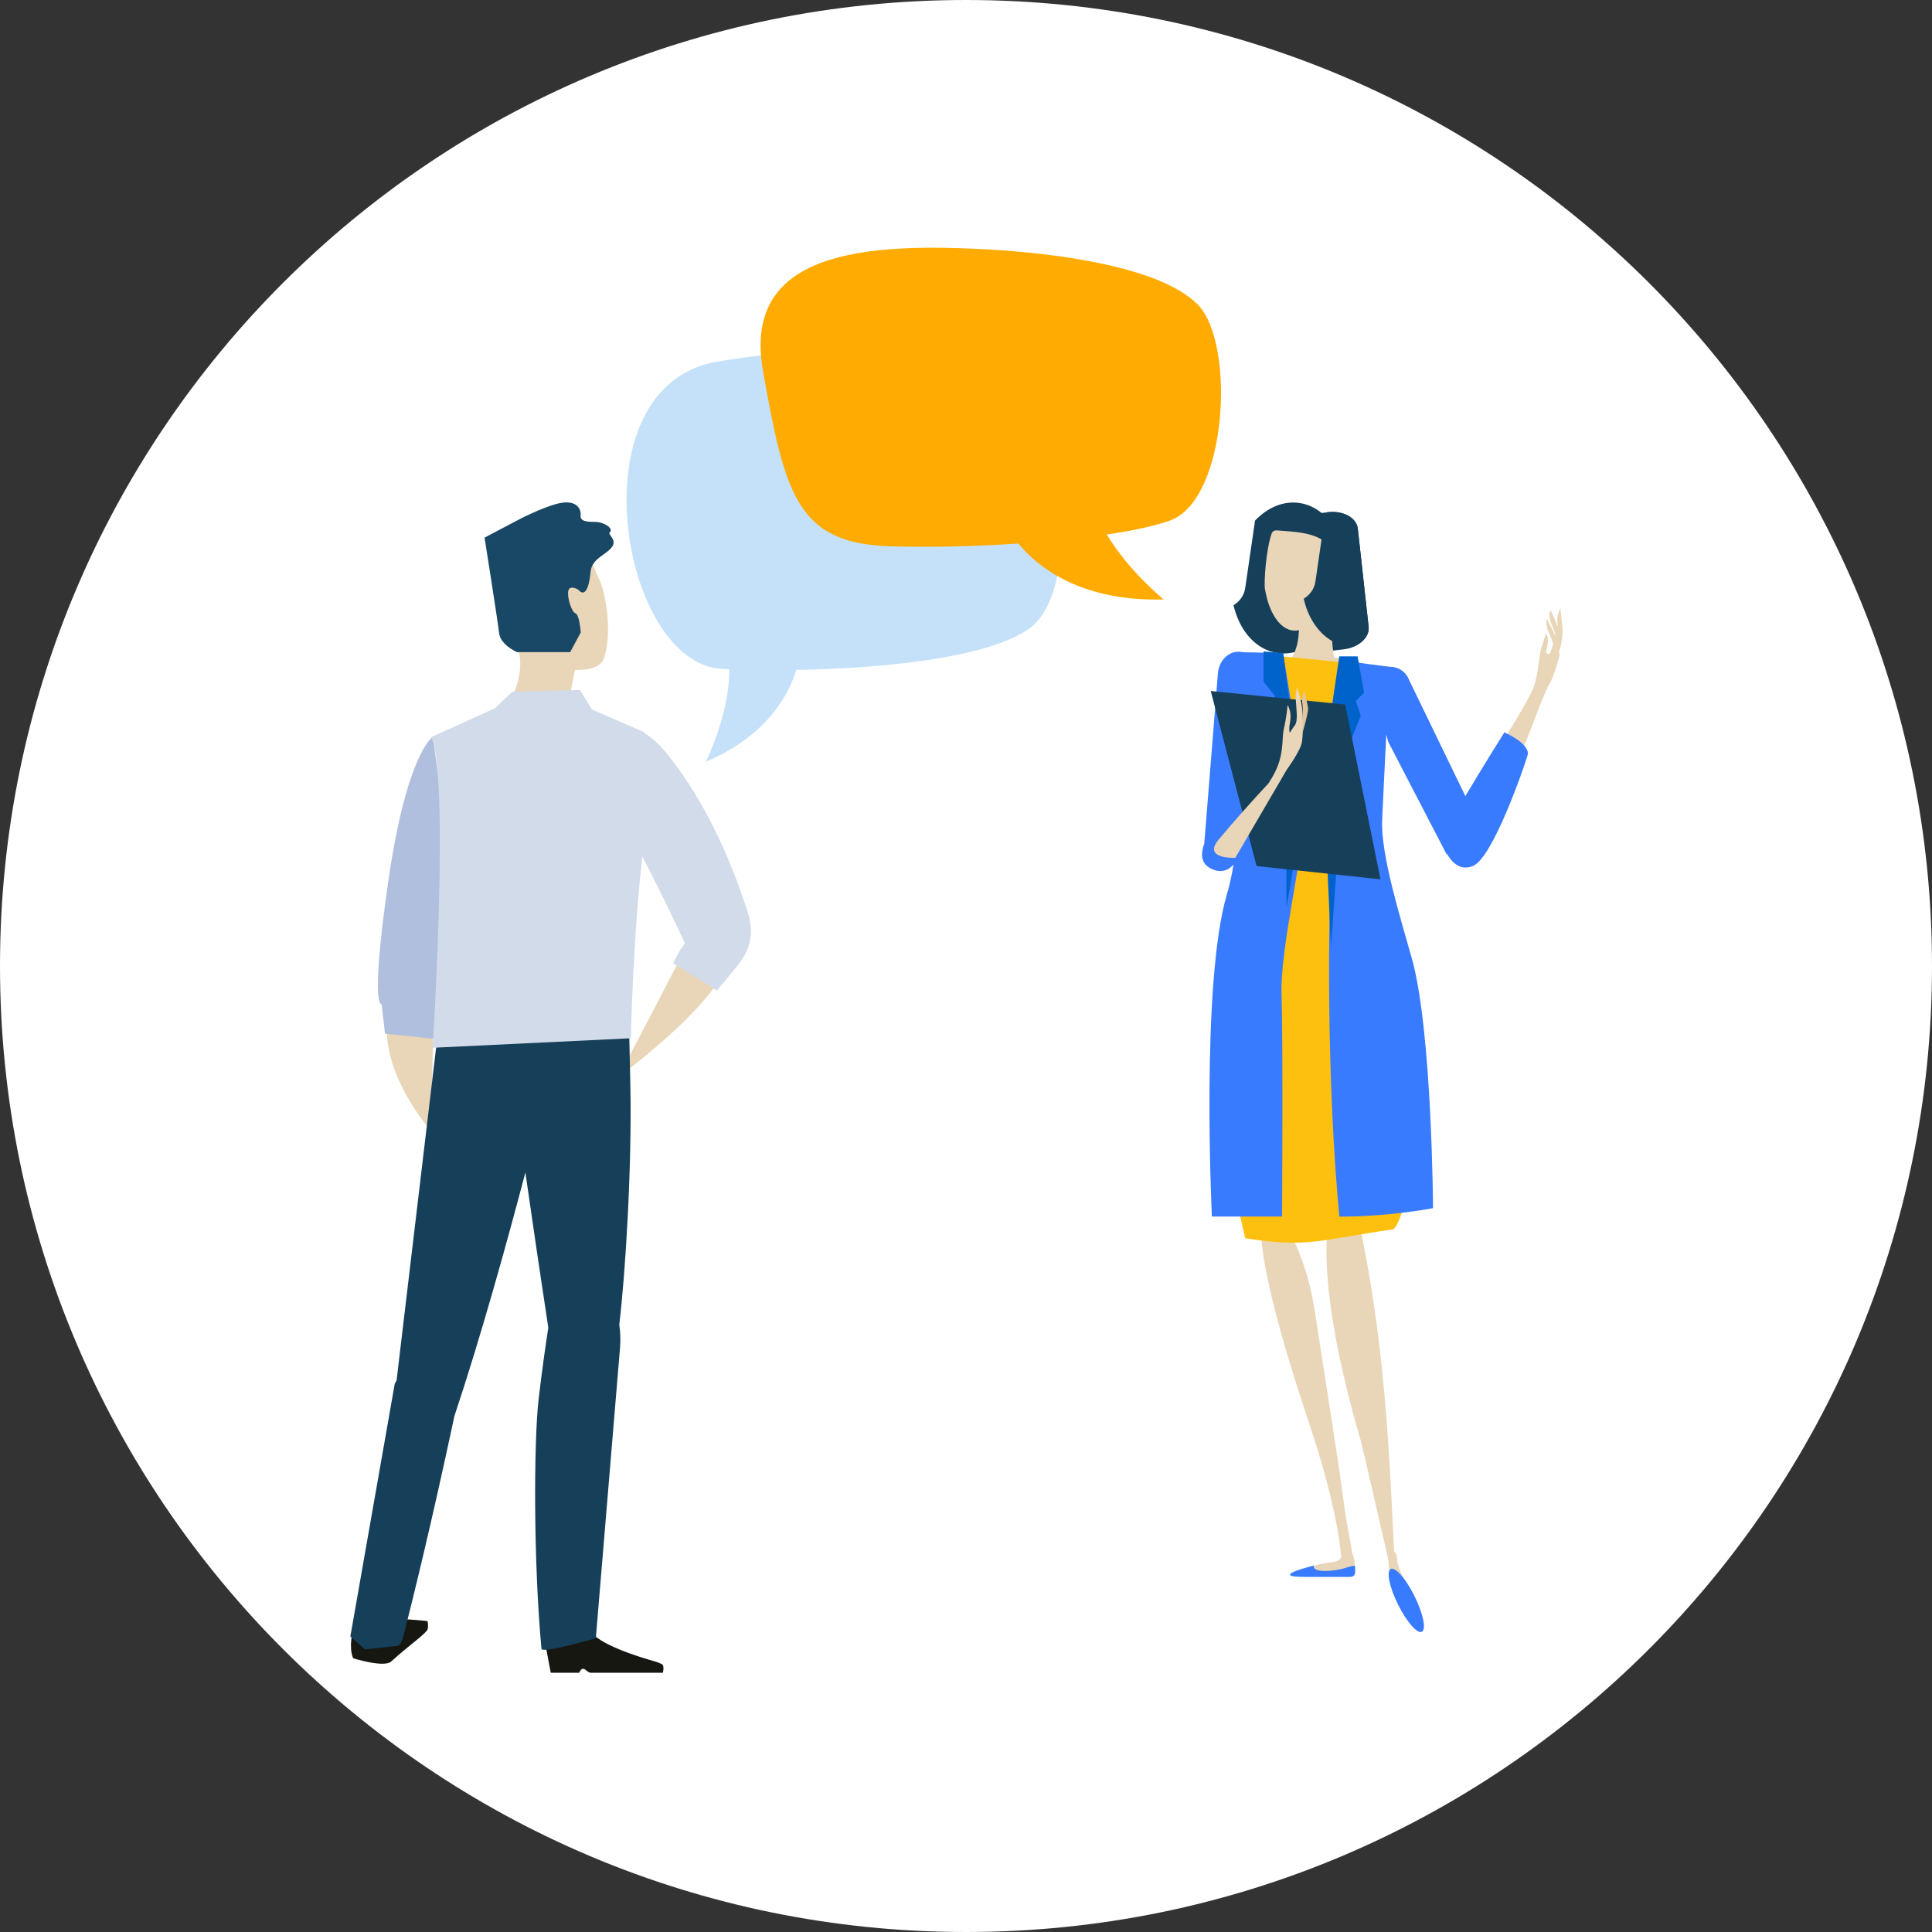 <svg xmlns="http://www.w3.org/2000/svg" x="0" y="0" viewBox="0 0 150 150" width="150" height="150"><rect x="0" y="0" width="150" height="150" fill="#333333" stroke="none"/><style>.a{display:none}.b{display:inline;fill:#51FFB6}.c{display:inline;fill:#FFF}.d{display:inline;fill:url(#SVGID_3_)}.e{display:inline}.f{fill:#DEF4FD}.g{fill:#D4F0FE}.h{fill:#A8D1E5}.i{fill:#D4FFFE}.j{fill:#B2DDF2}.k{enable-background:new }.l{clip-path:url(#SVGID_29_);enable-background:new }.m{fill:url(#SVGID_30_)}.n{fill:url(#SVGID_31_)}.o{clip-path:url(#SVGID_139_);enable-background:new }.p{fill:url(#SVGID_140_)}.q{fill:url(#SVGID_141_)}.r{fill:url(#SVGID_142_)}.s{fill:url(#SVGID_143_)}.t{fill:url(#SVGID_144_)}.u{fill:url(#SVGID_146_)}.v{fill:url(#SVGID_148_)}.w{fill:url(#SVGID_149_)}.x{fill:url(#SVGID_150_)}.y{fill:url(#SVGID_151_)}.z{fill:url(#SVGID_152_)}.aa{fill:url(#SVGID_153_)}.ab{fill:url(#SVGID_154_)}.ac{fill:url(#SVGID_155_)}.ad{fill:url(#SVGID_156_)}.ae{fill:url(#SVGID_157_)}.af{fill:url(#SVGID_158_)}.ag{fill:url(#SVGID_159_)}.ah{clip-path:url(#SVGID_161_);enable-background:new }.ai{fill:url(#SVGID_162_)}.aj{fill:url(#SVGID_163_)}.ak{fill:url(#SVGID_164_)}.al{fill:url(#SVGID_165_)}.am{fill:url(#SVGID_166_)}.an{fill:url(#SVGID_167_)}.ao{fill:url(#SVGID_168_)}.ap{fill:url(#SVGID_169_)}.aq{fill:url(#SVGID_170_)}.ar{fill:url(#SVGID_171_)}.as{fill:url(#SVGID_172_)}.at{fill:url(#SVGID_173_)}.au{fill:url(#SVGID_174_)}.av{fill:url(#SVGID_175_)}.aw{fill:url(#SVGID_176_)}.ax{fill:url(#SVGID_177_)}.ay{fill:url(#SVGID_178_)}.az{fill:url(#SVGID_179_)}.ba{fill:url(#SVGID_180_)}.bb{fill:url(#SVGID_181_)}.bc{fill:url(#SVGID_182_)}.bd{fill:url(#SVGID_183_)}.be{fill:url(#SVGID_184_)}.bf{clip-path:url(#SVGID_186_);enable-background:new }.bg{fill:url(#SVGID_187_)}.bh{fill:url(#SVGID_188_)}.bi{fill:url(#SVGID_189_)}.bj{fill:url(#SVGID_190_)}.bk{fill:url(#SVGID_191_)}.bl{fill:url(#SVGID_192_)}.bm{fill:url(#SVGID_193_)}.bn{fill:url(#SVGID_194_)}.bo{fill:url(#SVGID_195_)}.bp{fill:url(#SVGID_196_)}.bq{fill:url(#SVGID_197_)}.br{fill:url(#SVGID_198_)}.bs{fill:url(#SVGID_199_)}.bt{fill:url(#SVGID_200_)}.bu{fill:url(#SVGID_201_)}.bv{fill:url(#SVGID_202_)}.bw{fill:url(#SVGID_203_)}.bx{fill:url(#SVGID_204_)}.by{fill:url(#SVGID_205_)}.bz{fill:url(#SVGID_206_)}.ca{fill:url(#SVGID_207_)}.cb{fill:url(#SVGID_208_)}.cc{fill:url(#SVGID_209_)}.cd{fill:url(#SVGID_210_)}.ce{fill:url(#SVGID_211_)}.cf{fill:url(#SVGID_212_)}.cg{fill:url(#SVGID_213_)}.ch{fill:url(#SVGID_214_)}.ci{fill:url(#SVGID_215_)}.cj{fill:url(#SVGID_216_)}.ck{fill:url(#SVGID_217_)}.cl{fill:url(#SVGID_218_)}.cm{fill:url(#SVGID_219_)}.cn{fill:url(#SVGID_220_)}.co{fill:url(#SVGID_221_)}.cp{fill:url(#SVGID_222_)}.cq{fill:url(#SVGID_223_)}.cr{fill:#316091}.cs{fill:#3D7AA8}.ct{fill:#FFF}.cu{fill:#D9E9E9}.cv{fill:#C1CFCF}.cw{fill:#EAEAEA}.cx{fill:#EFFAFF}.cy{fill:#2C7EEA}.cz{fill:#94908A}.da{fill:#1D51DE}.db{fill:#E36203}.dc{fill:#FCBE0F}.dd{fill:#37A54A}.de{fill:#B0ACA3}.df{fill:#B0BFDE}.dg{fill:#3C463B}.dh{fill:#37B3B5}.di{fill:#3DC7C9}.dj{fill:#E0C9A4}.dk{fill:#163F59}.dl{fill:#E9D6B8}.dm{fill:#161711}.dn{fill:#424B41}.do{fill:#B6C2C9}.dp{fill:#879BA6}.dq{fill:#E4EEF3}.dr{fill:#323B31}.ds{fill:#F0CE26}.dt{fill:#2C64EA}.du{fill:#194866}.dv{fill:#E8A41C}.dw{fill:#CDD5D7}.dx{fill:#BFC2BF}.dy{fill:#593446}.dz{fill:#081832}.ea{fill:#D9C7AB}.eb{fill:#D1DBEA}.ec{fill:#CDD5D8}.ed{fill:#B7BEC0}.ee{fill:#30363D}.ef{fill:#484F59}.eg{fill:#F7F8FC}.eh{fill:#E5E8EC}.ei{fill:#5DCFCA}.ej{fill:#86C0F0}.ek{fill:#74B2E8}.el{fill:#ECB60D}.em{fill:#C4D1E1}.en{fill:#282723}.eo{fill:#D8E5ED}.ep{fill:#D9E1E4}.eq{fill:#DEC9A9}.er{fill:none}.es{opacity:0.2;fill:#AEC4DB}.et{fill:#FFD917}.eu{fill:#F3AA06}.ev{fill:#FECE40}.ew{fill:#FDBF14}.ex{fill:#B5D1DE}.ey{fill:#4E99FF}.ez{fill:#FFBF0D}.fa{fill:#ACD5F4}.fb{fill:#86BBD8}.fc{fill:#596273}.fd{fill:none;stroke:#3DC7C9;stroke-width:3.73;stroke-miterlimit:10}.fe{fill:none;stroke:#2C7EEA;stroke-width:3.73;stroke-miterlimit:10}.ff{fill:none;stroke:#F1FAFC;stroke-width:3.73;stroke-miterlimit:10}.fg{fill:none;stroke:#FFC4AD;stroke-width:3.73;stroke-miterlimit:10}.fh{fill:none;stroke:#7EC8EF;stroke-width:3.73;stroke-miterlimit:10}.fi{fill:#D0DEE6}.fj{fill:#88BDDA}.fk{fill:#91E2F6}.fl{fill:#001F46}.fm{fill:#367082}.fn{fill:#E6B09C}.fo{fill:#FFC4AD}.fp{fill:#33A8B5}.fq{fill:url(#SVGID_224_)}.fr{display:inline;fill:#2C7EEA}.fs{fill:#2F4A60}.ft{display:inline;fill:#86C0F0}.fu{fill:none;stroke:#33A8B5;stroke-width:2.282;stroke-miterlimit:10}.fv{fill:none;stroke:#86C0F0;stroke-width:2.282;stroke-miterlimit:10}.fw{fill:none;stroke:#161711;stroke-width:1.705;stroke-miterlimit:10}.fx{clip-path:url(#SVGID_226_);fill:#FFB400}.fy{fill:#9FC400}.fz{fill:#EAF4FE}.ga{fill:#0450CF}.gb{fill:#FEC12F}.gc{fill:#7EB3FF}.gd{fill:#9AC7F7}.ge{fill:#0561FC}.gf{opacity:0.2;fill:#FFF}.gg{fill:#003E99}.gh{fill:#C5E1F9}.gi{fill:#E2C59C}.gj{fill:#0253A2}.gk{fill:#FFAB01}.gl{fill:#387BFF}.gm{fill:#FEC00F}.gn{fill:#0063CB}.go{fill:#DBC9AD}.gp{fill:#12344A}.gq{fill:#92B400}.gr{fill:#2B83FD}.gs{fill:#17203F}.gt{fill:#EC9568}.gu{fill:#F7B68B}.gv{fill:#DEE7EC}.gw{display:inline;fill:url(#bg_1_)}.gx{fill:#FFCE0A}.gy{fill:#FFB400}.gz{fill:none;stroke:#FFCE0A;stroke-width:5;stroke-miterlimit:10}.ha{fill:#FFF6CE}.hb{fill:none;stroke:#FFCE0A;stroke-width:5;stroke-linecap:round;stroke-miterlimit:10}.hc{fill:#005BAC}.hd{display:inline;opacity:0.4}.he{fill:#71C9FF}.hf{clip-path:url(#SVGID_228_);fill:#00498A}.hg{clip-path:url(#SVGID_228_);fill:#005BAC}.hh{clip-path:url(#SVGID_228_);fill:#71C9FF}.hi{clip-path:url(#SVGID_228_);fill:#FFC400}.hj{fill:#FFDE58}.hk{fill:#FFC400}.hl{fill:#FD0}.hm{clip-path:url(#SVGID_230_)}.hn{display:inline;fill:#F6F6F6}.ho{fill:#FC0}.hp{fill:#FFE600}.hq{display:inline;fill:#4A9CCE}.hr{clip-path:url(#SVGID_232_)}.hs{opacity:0.7;fill:#FFF}.ht{opacity:0.7;clip-path:url(#SVGID_232_)}.hu{opacity:0.7}.hv{clip-path:url(#SVGID_233_)}.hw{clip-path:url(#SVGID_234_)}.hx{clip-path:url(#SVGID_235_)}.hy{clip-path:url(#SVGID_236_)}.hz{clip-path:url(#SVGID_237_)}.ia{opacity:0.4;clip-path:url(#SVGID_232_);fill:#FFF}.ib{fill:#A9B0B2}.ic{fill:#5C5F60}.id{clip-path:url(#SVGID_238_);enable-background:new }.ie{fill:#717677}.if{clip-path:url(#SVGID_239_);enable-background:new }.ig{clip-path:url(#SVGID_240_);enable-background:new }.ih{fill:#757A7B}.ii{clip-path:url(#SVGID_241_);enable-background:new }.ij{fill:#5F6364}.ik{clip-path:url(#SVGID_242_);enable-background:new }.il{fill:#602150}.im{fill:#DFBB60}.in{clip-path:url(#SVGID_243_);enable-background:new }.io{fill:#957D40}.ip{fill:#DEBB5F}.iq{clip-path:url(#SVGID_244_);enable-background:new }.ir{fill:#687582}.is{clip-path:url(#SVGID_245_);enable-background:new }.it{fill:#7D6936}.iu{clip-path:url(#SVGID_246_);enable-background:new }.iv{fill:#215360}.iw{fill:#3A93AA}.ix{fill:#7E2B69}.iy{clip-path:url(#SVGID_247_);enable-background:new }.iz{fill:#7C2F15}.ja{fill:#AEC4DB}.jb{clip-path:url(#SVGID_248_);enable-background:new }.jc{fill:#90793E}.jd{fill:#8B753C}.je{fill:#86713A}.jf{fill:#873317}.jg{clip-path:url(#SVGID_249_);enable-background:new }.jh{fill:#9E792F}.ji{clip-path:url(#SVGID_250_);enable-background:new }.jj{fill:#8D9497}.jk{clip-path:url(#SVGID_251_);enable-background:new }.jl{fill:#853216}.jm{fill:#8A3417}.jn{fill:#8F3618}.jo{fill:#943819}.jp{fill:#807026}.jq{clip-path:url(#SVGID_252_);enable-background:new }.jr{fill:#2D9A82}.js{clip-path:url(#SVGID_253_);enable-background:new }.jt{fill:#2D3137}.ju{clip-path:url(#SVGID_254_);enable-background:new }.jv{fill:#92989C}.jw{clip-path:url(#SVGID_255_);enable-background:new }.jx{fill:#A37D30}.jy{fill:#ECB445}.jz{fill:#DC5325}.ka{fill:#24252D}.kb{clip-path:url(#SVGID_256_);enable-background:new }.kc{fill:#2D779A}.kd{fill:#2B7495}.ke{fill:#2A7090}.kf{fill:#286C8B}.kg{fill:#276886}.kh{fill:#256381}.ki{fill:#63657C}.kj{fill:#96A9BD}.kk{clip-path:url(#SVGID_257_);enable-background:new }.kl{fill:#958A40}.km{clip-path:url(#SVGID_258_);enable-background:new }.kn{fill:#8D8F97}.ko{clip-path:url(#SVGID_259_);enable-background:new }.kp{clip-path:url(#SVGID_260_);enable-background:new }.kq{fill:#272830}.kr{fill:#25262E}.ks{clip-path:url(#SVGID_261_);enable-background:new }.kt{fill:#43B3E6}.ku{fill:#2975D9}.kv{fill:#15100C}.kw{opacity:0.2}.kx{fill:#64C8FF}.ky{fill:#008EDD}.kz{fill:#FF5252}.la{fill:#D199A1}.lb{fill:#C18793}.lc{fill:#34A9AB}.ld{fill:#2B99F1}.le{display:inline;fill:#005BAB}.lf{display:inline;fill:#595757}.lg{fill:#074FDF}.lh{fill:#69AEEB}.li{fill:#ACD4F8}.lj{fill:#FF876C}.lk{fill:#FFA38F}.ll{fill:#E36E54}.lm{fill:#F0CA67}.ln{fill:#F4DA80}.lo{fill:#202954}.lp{fill:#8DCFFF}.lq{fill:none;stroke:#0561FC;stroke-width:2.137;stroke-miterlimit:10}.lr{fill:#E1EEFE}.ls{fill:#C2DEFF}.lt{fill:#7AB6FE}.lu{fill:#C1E3FE}.lv{fill:none;stroke:#C1E3FE;stroke-width:0.116;stroke-miterlimit:10}.lw{fill:none;stroke:#C1E3FE;stroke-width:0.116;stroke-miterlimit:10}.lx{opacity:0.34;fill:#FFF}.ly{fill:#0451DB}.lz{fill:none;stroke:#C1E3FE;stroke-width:0.127;stroke-miterlimit:10}.ma{fill:none;stroke:#0451DB;stroke-width:0.682;stroke-miterlimit:10}.mb{fill:none;stroke:#7AB6FE;stroke-width:0.731;stroke-miterlimit:10}.mc{fill:#FFF;stroke:#7AB6FE;stroke-width:0.731;stroke-miterlimit:10}.md{fill:#FFF;stroke:#0451DB;stroke-width:0.682;stroke-miterlimit:10}.me{fill:#00077A}.mf{fill:#0055E3}.mg{fill:#F80}.mh{display:inline;fill:#992855}.mi{display:inline;fill:#B83054}.mj{display:inline;fill:#D62F4D}.mk{display:inline;fill:#E54353}.ml{display:inline;fill:#FC805D}.mm{display:inline;fill:#FCA562}.mn{display:inline;fill:#FFBB5C}.mo{fill:#FFEECD}.mp{fill:#FFF6CD}.mq{fill:#FFFBE7}.mr{fill:#FFFBC6}.ms{fill:#FFF3D1}.mt{fill:#FFCA5F}.mu{fill:#D4D4D4}.mv{fill:#9EA9CC}.mw{fill:#F8DBB8}.mx{fill:#4D5F96}.my{fill:#7988DB}.mz{fill:#FFC024}.na{fill:#FFB510}.nb{fill:#FFC933}.nc{fill:#FF9700}.nd{fill:#FFD5C0}.ne{fill:#DEB9A4}.nf{fill:#3B3E54}.ng{fill:#5E6175}.nh{fill:#858585}.ni{fill:#A3A3A3}.nj{fill:#F6D2A6}.nk{fill:#515775}.nl{fill:#6B6D88}.nm{fill:#2D334A}.nn{fill:#F7D7B0}.no{fill:#383E56}.np{fill:none;stroke:#6F728A;stroke-width:1.475;stroke-miterlimit:10}.nq{clip-path:url(#SVGID_263_)}.nr{opacity:0.5}.ns{fill:#FAE5CC}.nt{fill:#F7F7F7}.nu{fill:#EDEDED}.nv{fill:#828392}.nw{fill:#EBC0A7}.nx{fill:#8488A3}.ny{fill:none;stroke:#FB7F64;stroke-width:1.713;stroke-miterlimit:10}.nz{display:inline;fill:#D81818}.oa{fill:#005BAB}.ob{fill:#595757}.oc{fill:#FFEC9A}.od{fill:#C90000}.oe{clip-path:url(#SVGID_264_)}.of{clip-path:url(#SVGID_265_);enable-background:new }.og{clip-path:url(#SVGID_266_);enable-background:new }.oh{clip-path:url(#SVGID_267_);enable-background:new }.oi{clip-path:url(#SVGID_268_);enable-background:new }.oj{clip-path:url(#SVGID_269_);enable-background:new }.ok{clip-path:url(#SVGID_270_);enable-background:new }.ol{clip-path:url(#SVGID_271_);enable-background:new }.om{clip-path:url(#SVGID_272_);enable-background:new }.on{clip-path:url(#SVGID_273_);enable-background:new }.oo{clip-path:url(#SVGID_274_);enable-background:new }.op{clip-path:url(#SVGID_275_);enable-background:new }.oq{clip-path:url(#SVGID_276_);enable-background:new }.or{clip-path:url(#SVGID_277_);enable-background:new }.os{clip-path:url(#SVGID_278_);enable-background:new }.ot{clip-path:url(#SVGID_279_);enable-background:new }.ou{clip-path:url(#SVGID_280_);enable-background:new }.ov{clip-path:url(#SVGID_281_);enable-background:new }.ow{clip-path:url(#SVGID_282_);enable-background:new }.ox{clip-path:url(#SVGID_283_);enable-background:new }.oy{clip-path:url(#SVGID_284_);enable-background:new }.oz{clip-path:url(#SVGID_285_);enable-background:new }.pa{clip-path:url(#SVGID_286_);enable-background:new }.pb{clip-path:url(#SVGID_287_);enable-background:new }.pc{clip-path:url(#SVGID_288_);enable-background:new }.pd{fill:#CAEFFF}.pe{fill:#00498A}.pf{fill:#6F728A}.pg{fill:#FFE6A9}.ph{clip-path:url(#SVGID_289_);enable-background:new }.pi{clip-path:url(#SVGID_290_);enable-background:new }.pj{clip-path:url(#SVGID_291_);enable-background:new }.pk{clip-path:url(#SVGID_292_);enable-background:new }.pl{clip-path:url(#SVGID_293_);enable-background:new }.pm{clip-path:url(#SVGID_294_);enable-background:new }.pn{clip-path:url(#SVGID_295_);enable-background:new }.po{clip-path:url(#SVGID_296_);enable-background:new }.pp{clip-path:url(#SVGID_297_);enable-background:new }.pq{clip-path:url(#SVGID_298_);enable-background:new }.pr{clip-path:url(#SVGID_299_);enable-background:new }.ps{clip-path:url(#SVGID_300_);enable-background:new }.pt{clip-path:url(#SVGID_301_);enable-background:new }.pu{clip-path:url(#SVGID_302_);enable-background:new }.pv{clip-path:url(#SVGID_303_);enable-background:new }.pw{clip-path:url(#SVGID_304_);enable-background:new }.px{clip-path:url(#SVGID_305_);enable-background:new }.py{clip-path:url(#SVGID_306_);enable-background:new }.pz{clip-path:url(#SVGID_307_);enable-background:new }.qa{clip-path:url(#SVGID_308_);enable-background:new }.qb{clip-path:url(#SVGID_309_);enable-background:new }.qc{clip-path:url(#SVGID_310_);enable-background:new }.qd{clip-path:url(#SVGID_311_);enable-background:new }.qe{clip-path:url(#SVGID_312_);enable-background:new }.qf{display:inline;fill:#005BAC}.qg{clip-path:url(#SVGID_314_);enable-background:new }.qh{fill:url(#SVGID_315_)}.qi{fill:url(#SVGID_316_)}.qj{clip-path:url(#SVGID_318_);enable-background:new }.qk{fill:url(#SVGID_319_)}.ql{fill:url(#SVGID_320_)}.qm{fill:url(#SVGID_321_)}.qn{fill:url(#SVGID_322_)}.qo{fill:url(#SVGID_323_)}.qp{fill:url(#SVGID_324_)}.qq{fill:url(#SVGID_325_)}.qr{fill:url(#SVGID_326_)}.qs{fill:url(#SVGID_327_)}.qt{fill:url(#SVGID_328_)}.qu{fill:url(#SVGID_329_)}.qv{fill:url(#SVGID_330_)}.qw{fill:url(#SVGID_331_)}.qx{fill:url(#SVGID_332_)}.qy{fill:url(#SVGID_333_)}.qz{fill:url(#SVGID_334_)}.ra{fill:url(#SVGID_335_)}.rb{fill:url(#SVGID_336_)}.rc{clip-path:url(#SVGID_338_);enable-background:new }.rd{fill:url(#SVGID_339_)}.re{fill:url(#SVGID_340_)}.rf{fill:url(#SVGID_341_)}.rg{fill:url(#SVGID_342_)}.rh{fill:url(#SVGID_343_)}.ri{fill:url(#SVGID_344_)}.rj{fill:url(#SVGID_345_)}.rk{fill:url(#SVGID_346_)}.rl{fill:url(#SVGID_347_)}.rm{fill:url(#SVGID_348_)}.rn{fill:url(#SVGID_349_)}.ro{fill:url(#SVGID_350_)}.rp{fill:url(#SVGID_351_)}.rq{fill:url(#SVGID_352_)}.rr{fill:url(#SVGID_353_)}.rs{fill:url(#SVGID_354_)}.rt{fill:url(#SVGID_355_)}.ru{fill:url(#SVGID_356_)}.rv{fill:url(#SVGID_357_)}.rw{fill:url(#SVGID_358_)}.rx{fill:url(#SVGID_359_)}.ry{fill:url(#SVGID_360_)}.rz{fill:url(#SVGID_361_)}.sa{clip-path:url(#SVGID_363_);enable-background:new }.sb{fill:url(#SVGID_364_)}.sc{fill:url(#SVGID_365_)}.sd{fill:url(#SVGID_366_)}.se{fill:url(#SVGID_367_)}.sf{fill:url(#SVGID_368_)}.sg{fill:url(#SVGID_369_)}.sh{fill:url(#SVGID_370_)}.si{fill:url(#SVGID_371_)}.sj{fill:url(#SVGID_372_)}.sk{fill:url(#SVGID_373_)}.sl{fill:url(#SVGID_374_)}.sm{fill:url(#SVGID_375_)}.sn{fill:url(#SVGID_376_)}.so{fill:url(#SVGID_377_)}.sp{fill:url(#SVGID_378_)}.sq{fill:url(#SVGID_379_)}.sr{fill:url(#SVGID_380_)}.ss{fill:url(#SVGID_381_)}.st{fill:url(#SVGID_382_)}.su{fill:url(#SVGID_383_)}.sv{fill:url(#SVGID_384_)}.sw{fill:url(#SVGID_385_)}.sx{fill:url(#SVGID_386_)}.sy{fill:url(#SVGID_387_)}.sz{fill:url(#SVGID_388_)}.ta{fill:url(#SVGID_389_)}.tb{fill:url(#SVGID_390_)}.tc{fill:url(#SVGID_391_)}.td{fill:url(#SVGID_392_)}.te{fill:url(#SVGID_393_)}.tf{fill:url(#SVGID_394_)}.tg{fill:url(#SVGID_395_)}.th{fill:url(#SVGID_396_)}.ti{fill:url(#SVGID_397_)}.tj{fill:url(#SVGID_398_)}.tk{fill:url(#SVGID_399_)}.tl{fill:url(#SVGID_400_)}.tm{fill:none;stroke:#C1CFCF;stroke-width:2.925;stroke-miterlimit:10}.tn{fill:none;stroke:#2C7EEA;stroke-width:1.229;stroke-miterlimit:10}.to{fill:none;stroke:#2C7EEA;stroke-width:2.459;stroke-miterlimit:10}.tp{fill:none;stroke:#94908A;stroke-width:2.459;stroke-miterlimit:10}.tq{fill:none;stroke:#2C7EEA;stroke-width:3.688;stroke-miterlimit:10}.tr{fill:none;stroke:#B0ACA3;stroke-width:3.688;stroke-miterlimit:10}.ts{fill:none;stroke:#316091;stroke-width:4.918;stroke-miterlimit:10}.tt{fill:none;stroke:#37A54A;stroke-width:3.688;stroke-miterlimit:10}.tu{fill:none;stroke:#B6C2C9;stroke-width:4}.tv{fill:#17ABFE}.tw{fill:#E2E2E2}.tx{fill:#B3B3B3}.ty{fill:#FF3D0D}.tz{fill:none;stroke:#FFF;stroke-width:4.832;stroke-miterlimit:10}.ua{fill:#F3F3F3}.ub{fill:#E04037}.uc{fill:#FF5931}.ud{fill:url(#SVGID_401_)}.ue{fill:url(#SVGID_402_)}.uf{clip-path:url(#SVGID_403_);enable-background:new }.ug{clip-path:url(#SVGID_404_);enable-background:new }.uh{clip-path:url(#SVGID_405_);enable-background:new }.ui{clip-path:url(#SVGID_406_);enable-background:new }.uj{clip-path:url(#SVGID_407_);enable-background:new }.uk{clip-path:url(#SVGID_408_);enable-background:new }.ul{clip-path:url(#SVGID_409_);enable-background:new }.um{clip-path:url(#SVGID_410_);enable-background:new }.un{clip-path:url(#SVGID_411_);enable-background:new }.uo{clip-path:url(#SVGID_412_);enable-background:new }.up{clip-path:url(#SVGID_413_);enable-background:new }.uq{clip-path:url(#SVGID_414_);enable-background:new }.ur{clip-path:url(#SVGID_415_);enable-background:new }.us{clip-path:url(#SVGID_416_);enable-background:new }.ut{clip-path:url(#SVGID_417_);enable-background:new }.uu{clip-path:url(#SVGID_418_);enable-background:new }.uv{clip-path:url(#SVGID_419_);enable-background:new }.uw{clip-path:url(#SVGID_420_);enable-background:new }.ux{clip-path:url(#SVGID_421_);enable-background:new }.uy{clip-path:url(#SVGID_422_);enable-background:new }.uz{clip-path:url(#SVGID_423_);enable-background:new }.va{clip-path:url(#SVGID_424_);enable-background:new }.vb{clip-path:url(#SVGID_425_);enable-background:new }.vc{clip-path:url(#SVGID_426_);enable-background:new }.vd{fill:#47AFEA}.ve{fill:#7DD3F9}.vf{fill:#0C7AAA}.vg{fill:none;stroke:#C5E1F9;stroke-width:2.002;stroke-linecap:round;stroke-miterlimit:10}.vh{display:none;fill:#2C7EEA}.vi{clip-path:url(#SVGID_427_);enable-background:new }.vj{clip-path:url(#SVGID_428_);enable-background:new }.vk{clip-path:url(#SVGID_429_);enable-background:new }.vl{clip-path:url(#SVGID_430_);enable-background:new }.vm{clip-path:url(#SVGID_431_);enable-background:new }.vn{clip-path:url(#SVGID_432_);enable-background:new }.vo{clip-path:url(#SVGID_433_);enable-background:new }.vp{clip-path:url(#SVGID_434_);enable-background:new }.vq{clip-path:url(#SVGID_435_);enable-background:new }.vr{clip-path:url(#SVGID_436_);enable-background:new }.vs{clip-path:url(#SVGID_437_);enable-background:new }.vt{clip-path:url(#SVGID_438_);enable-background:new }.vu{clip-path:url(#SVGID_439_);enable-background:new }.vv{clip-path:url(#SVGID_440_);enable-background:new }.vw{clip-path:url(#SVGID_441_);enable-background:new }.vx{clip-path:url(#SVGID_442_);enable-background:new }.vy{clip-path:url(#SVGID_443_);enable-background:new }.vz{clip-path:url(#SVGID_444_);enable-background:new }.wa{clip-path:url(#SVGID_445_);enable-background:new }.wb{clip-path:url(#SVGID_446_);enable-background:new }.wc{clip-path:url(#SVGID_447_);enable-background:new }.wd{clip-path:url(#SVGID_448_);enable-background:new }.we{clip-path:url(#SVGID_449_);enable-background:new }.wf{clip-path:url(#SVGID_450_);enable-background:new }</style><g class="a"><path class="c" d="M75,150L75,150c-41.42,0-75-33.58-75-75v0C0,33.58,33.58,0,75,0h0c41.42,0,75,33.58,75,75v0 C150,116.42,116.42,150,75,150z"/><g class="e"><g><path class="gh" d="M56.06,51.93c6.79,0.34,19.56-0.1,23.85-3.1c4.33-3.06,2.66-17.5-1.06-20.38 c-3.76-2.82-18.79-1.14-23.23-0.36C44.55,30.03,48.16,51.53,56.06,51.93z"/><path class="gh" d="M62.06,51.01c0,0-0.49,5.28-7.25,8.13c0,0,3.65-7.27,0.63-10.95C53.63,45.98,62.06,51.01,62.06,51.01z"/></g><g><path class="gk" d="M69.03,42.42c6.58,0.22,17.4-0.43,21.8-2c4.44-1.61,5.14-13.68,2.17-16.76c-3-3.05-11.42-3.98-15.61-4.25 c-10.43-0.66-19.8,0.13-18.16,9.4C60.93,38.44,61.91,42.18,69.03,42.42z"/><path class="gk" d="M78.56,41.51c0,0,2.9,5.31,11.78,5.04c0,0-7.34-5.86-5.58-11.19C85.81,32.17,78.56,41.51,78.56,41.51z"/></g><g><path class="dl" d="M98.33,93.99c0.37-0.23,1.64,1.19,2.18,2.44c1.06,2.45,1.33,3.81,1.74,6.52 c0.65,4.29,1.75,11.11,2.11,14.01c0.33,2.62,1.38,5.71-0.19,5.27c0.02-3.59-1.63-9-2.58-11.84 C98.32,100.67,97.19,94.69,98.33,93.99z"/><path class="dl" d="M105.8,96.29c-0.14-0.69-0.28-1.37-0.43-2.03c-0.49-0.97-0.91-1.48-1.24-1.41 c-1.23,0.29-2.34,5.84,1.52,19.01c0.19,0.66,2.78,12.15,2.76,11.86C107.97,116.36,107.86,106.5,105.8,96.29z"/><path class="gl" d="M108.54,124.58c0.67,1.35,1.49,2.29,1.85,2.12c0.36-0.17,0.1-1.41-0.56-2.75 c-0.66-1.35-1.49-2.29-1.85-2.12C107.63,122,107.88,123.23,108.54,124.58z"/><path class="dl" d="M108.34,123.78c0.34,1.05,1.06,1.82,1.42,1.64c0.36-0.18,0.23-1.08-0.31-2.05 c-0.68-1.23-0.93-1.58-0.99-2.46C108.41,120.09,107.06,119.82,108.34,123.78z"/><path class="dl" d="M101.45,121.73c0,0,0.35-0.15,1.34-0.34c0.58-0.11,1.01-0.11,1.22-0.32c0.34-0.36,0.15-1.22,0.32-1.18 c0.81,0.19,1.1,2.09,0.62,2.33c-0.48,0.24-3.16-0.08-3.38-0.1C101.35,122.11,101.38,121.68,101.45,121.73z"/><path class="gl" d="M102.01,121.56c-0.15,0.64,1.82,0.38,2.32,0.21c0.49-0.16,0.8-0.21,0.8-0.21c0.02,0,0.04,0,0.06,0 c0,0.02,0.01,0.03,0.01,0.05c0,0.35,0.15,0.82-0.41,0.82h-3.52C98.38,122.43,102.01,121.55,102.01,121.56z"/><path class="dk" d="M96.68,45.65l0.76-5.23c0.96-1.01,2.19-1.55,3.44-1.37c2.41,0.35,3.99,3.24,3.52,6.46 c-0.47,3.22-2.8,5.54-5.21,5.19c-1.69-0.25-2.96-1.73-3.42-3.71C96.25,46.7,96.6,46.22,96.68,45.65z"/><path class="dk" d="M106.26,48.67c0.09,0.84-0.79,1.62-1.97,1.75l-2.69,0.3c-1.18,0.13-2.21-0.44-2.3-1.28l-0.84-7.62 c-0.09-0.84,0.79-1.62,1.97-1.75l2.69-0.3c1.18-0.13,2.21,0.44,2.3,1.28L106.26,48.67z"/><path class="dl" d="M99.26,51.94c-1.59,0.69-2.39,0.47-1.17,0.99c0.58,0.72,8.06-0.28,8.47-1.21c0.07-0.16-2.97-0.6-2.99-0.72 c-0.19-1.35-0.26-2.48,0.12-3.99c-0.02-0.12-0.11-0.21-0.2-0.21c-0.57,0.02-1.14,0.02-1.71,0.04c-0.09,0-1.21,0.25-0.96,0.78 C100.94,49.09,100.94,51.21,99.26,51.94z"/><path class="dl" d="M98.75,47.52c-0.02-0.05-0.05-0.11-0.07-0.16c-0.01-0.02-0.02-0.03-0.02-0.05 c-0.03-0.07-0.06-0.14-0.09-0.21c-0.01-0.02-0.01-0.04-0.02-0.06c-0.02-0.05-0.04-0.11-0.06-0.16c-0.01-0.03-0.02-0.06-0.03-0.09 c-0.02-0.05-0.03-0.09-0.04-0.14c-0.01-0.03-0.02-0.07-0.03-0.1c-0.02-0.06-0.03-0.12-0.05-0.19c-0.01-0.05-0.02-0.09-0.03-0.14 c-0.01-0.04-0.02-0.09-0.03-0.13c-0.01-0.05-0.02-0.09-0.03-0.14c-0.01-0.04-0.02-0.08-0.02-0.12c-0.01-0.03-0.01-0.06-0.02-0.09 c0,0,0,0,0,0c-0.09-0.54,0.09-3.1,0.52-4.31c0.05-0.15,0.21-0.26,0.43-0.24c1.31,0.15,5.32-0.04,4.29,3.61v0 c0,0.01-0.06,0.32-0.09,0.47c0,0.01-0.01,0.03-0.01,0.04c-0.03,0.15-0.07,0.29-0.11,0.43c0,0.01,0,0.02-0.01,0.03 c-0.04,0.14-0.08,0.28-0.12,0.41c0,0,0,0.01-0.01,0.01c-0.57,1.72-1.58,2.86-2.64,2.78c-0.62-0.04-1.16-0.49-1.57-1.21h0 c0-0.01-0.01-0.01-0.01-0.02c-0.03-0.05-0.06-0.11-0.09-0.17C98.77,47.56,98.76,47.54,98.75,47.52z"/><path class="dl" d="M120.65,50.58c0,0,0.28,0.13,0.4-0.08c0.19-0.35,0.26-1.15,0.27-1.43c0.01-0.32-0.17-1.82-0.17-1.82 s-0.31,0.47-0.23,1.08C121.01,49.21,120.65,50.58,120.65,50.58z"/><path class="dl" d="M120.67,50.37c0.25-0.51,0.12-1.16-0.22-1.89c-0.32-0.69-0.09-1.12-0.09-1.12s0.25,0.42,0.64,1.55 c0.11,0.32,0.21,0.67,0.19,1C121.17,50.9,120.02,51.69,120.67,50.37z"/><path class="dl" d="M109.96,56.68c1.46,1.07,2.74,4.85,3.74,7.25c0.56,1.35,0.35,2.37,0.35,2.37s-0.49,3.16-4.26-5.46 C108.85,58.68,109.41,56.28,109.96,56.68z"/><path class="dl" d="M120.66,49.75l0.24,0.15l0.16,0.98c0,0-0.44,1.73-0.84,2.32c-0.4,0.59-2.01,5.25-2.28,5.46 c-0.47,0.37-1.41-0.9-1.41-0.9s2.05-3.26,2.47-4.3c0.42-1.04,0.5-2.74,0.64-3.16c0.25-0.71,0.34-1.08,0.34-1.08 s0.36,0.19,0.03,1.33c-0.09,0.3,0.29,0.24,0.29,0.24L120.66,49.75z"/><path class="gm" d="M107.23,62.13,97.25,62.05,96.03,50.63,107.88,51.76"/><path class="gm" d="M96.68,96.14c4.91,0.77,5.79,0.12,11.44-0.69c0.53,0.01,2.82-5.48,1.21-19.96 c-0.33-2.98-2.59-5.38-2.07-13.48c-3.36-0.07-6.71-0.13-10.06-0.19C98.53,69.18,90.55,70.32,96.68,96.14z"/><path class="gl" d="M96.35,65.12l1.42-10.01l-0.34-4.04c-0.24-0.24-0.53-0.39-0.86-0.43l-0.22-0.03 c-0.88-0.11-1.66,0.63-1.76,1.64l-1.11,13.7L96.35,65.12z"/><path class="gl" d="M112.31,66.35l-4.53-8.73l-1.38-5.11c0.18-0.25,0.43-0.46,0.75-0.58l0.21-0.08 c0.82-0.31,1.74,0.11,2.05,0.93l4.83,9.98L112.31,66.35z"/><path class="dl" d="M120.74,50.98c0,0,0.28-0.87,0.14-1.3c-0.1-0.3-0.79-1.65-0.79-1.65s-0.12,0.55,0.15,1.09 C120.64,49.91,120.74,50.98,120.74,50.98z"/><path class="dl" d="M120.32,50.77c0,0-0.25,0.06-0.34-0.02c0,0.08,0.02,0.17,0.02,0.24c0.02,0.15-0.07,1.17-0.07,1.17 s0.2-0.73,0.31-0.92c0.07-0.13,0.14-0.43,0.2-0.69c0.01-0.03,0-0.09,0-0.15L120.32,50.77z"/><path class="dl" d="M120.02,50.53c0.22-0.76,0.13-1.1,0.05-1.24c-0.05,0.18-0.14,0.47-0.28,0.87 c-0.05,0.14-0.09,0.44-0.15,0.82c-0.01,0.07,0.26,0.14,0.36,0.75c0.02,0.11,0.22-0.56,0.26-0.96 C120.16,50.78,119.96,50.76,120.02,50.53z"/><path class="dk" d="M101.22,46.49c0.48-0.3,0.83-0.77,0.91-1.35l0.76-5.23c0.05-0.05,0.1-0.09,0.14-0.14l0.09-0.01 c1.18-0.13,2.21,0.44,2.3,1.28l0.84,7.62c0.07,0.65-0.44,1.25-1.22,1.56c-0.13,0-0.27-0.01-0.4-0.03 C102.95,49.95,101.67,48.46,101.22,46.49z"/><path class="gl" d="M96.56,50.64l3.06,0.06c0,0,1.67,9.62,1.67,12.44c0,2.82-1.92,10.51-1.8,14.1 c0.13,3.59,0.04,17.21,0.04,17.21h-5.45c0,0-0.88-18.1,1.17-25.03C96.89,63.9,96.56,50.64,96.56,50.64z"/><path class="gn" d="M99.62,50.7l-1.54-0.13l0,2.35l0.89,1.11l-0.39,1.15l1.28,5.13v10.13c0,0,1.67-8.97,1.15-10.77 C100.51,57.88,99.62,50.7,99.62,50.7z"/><path class="gl" d="M104.74,51.34l3.13,0.41c0,0-0.44,9.2-0.57,11.9c-0.13,2.69,1.41,7.56,2.31,10.77 c1.58,5.62,1.64,19.37,1.64,19.37s-3.3,0.66-7.27,0.66c0,0-0.91-8.62-0.79-21.69C103.33,59.68,104.74,51.34,104.74,51.34z"/><path class="gn" d="M103.98,50.96,102.69,59.68,103.33,73.53,104.36,58.78,105.64,55.58,105.26,54.42,105.9,53.78,105.39,50.96"/><path class="dk" d="M104.44,54.7,94,53.65,97.56,67.24,107.18,68.27"/><g><path class="dl" d="M98.63,60.6c1.18-1.82,0.85-3.13,1.06-4.02c0.21-0.88,0.28-1.87,0.29-1.85c0.45,0.86,0.09,1.46,0.13,1.9 c0.04,0.44-0.03,0.29,0.44-0.33c0.26-0.35,0.09-1.38,0.06-2.06c-0.02-0.59,0.12-0.85,0.12-0.85s0.3,0.85,0.39,1.76 c0.11,1.1,0.02,2.3-0.04,2.57c-0.11,0.48-0.86,1.72-1.53,2.52C98.79,61.14,97.78,61.91,98.63,60.6z"/><path class="dl" d="M94.62,65.19c2.56-3.08,5.96-6.58,5.96-6.58l-4.67,8C95.91,66.6,93.33,66.73,94.62,65.19z"/><path class="gl" d="M94.11,64.36c0,0-1.65,2.22-0.16,3.05c0.85,0.47,1.53,0.17,2.01-0.51c0.9-1.27,1.86-2.75,1.86-2.75l-1.61-2.11L94.11,64.36z"/><path class="gi" d="M101.11,56.96c0,0,0.48-1.63,0.45-1.98c-0.02-0.24-0.31-1.37-0.31-1.37s-0.22,0.58-0.13,1.04 C101.2,55.12,101.11,56.96,101.11,56.96z"/></g><path class="gl" d="M116.8,56.86c0,0,2.05,0.9,1.79,1.8c-0.26,0.9-2.69,7.95-4.23,8.59c-1.54,0.64-2.31-1.41-2.44-1.92 C111.8,64.81,116.8,56.86,116.8,56.86z"/></g><g><g><path class="dm" d="M33.15,126.6c0.17-0.2,0.04-0.73,0.04-0.73s-2.91-0.32-3.84-0.1c-0.24,0.06-0.65,0.27-1.04,0.49 c-0.07,0.04-0.18,0.26-0.24,0.3c-0.12,0.07-0.18-0.05-0.28,0.02c-0.26,0.16-0.44,0.29-0.45,0.31c-0.26,1.33,0.09,1.87,0.09,1.87 s2.39,0.74,2.94,0.25C31.76,127.74,32.79,127.05,33.15,126.6z"/><path class="dm" d="M42.35,127.7l0.41,2.17h2.21c0,0,0.12-0.31,0.31-0.31c0.16,0,0.36,0.31,0.58,0.31c0.46,0,0.98,0,1.18,0 c0.41,0,4.43,0,4.43,0s0.1-0.46-0.02-0.61c-0.06-0.08-0.43-0.22-0.68-0.29c-1.14-0.32-4.41-1.32-4.98-2.42 C45.12,125.23,42.35,127.7,42.35,127.7z"/><path class="dl" d="M44.11,54.65l0.53-2.63c0,0,1.86,0.14,2.23-0.86c0.73-2.01,0.12-5.23-0.33-6.13 c-1.26-2.57-1.79-7.07-7.67-3.49c-2.24,1.36,1.22,7.96,1.47,9.38c0.26,1.43-0.51,3.07-0.51,3.07l1.38,1.03L44.11,54.65z"/><path class="go" d="M33.65,79.51l-0.19,8.28c0,0-3.12-3.44-3.42-7.36C29.73,76.52,33.46,79.2,33.65,79.51z"/><path class="dk" d="M37.16,96.57c0,0,0.86,0.38-1.68,12.41c-1.83,8.67-3.39,15.01-4.12,17.88c-0.28,1.12-0.6,0.92-0.6,0.92l-2.41,0.27l-1.15-1l3.45-19.64L37.16,96.57z"/><path class="dl" d="M52.98,74.11l-4.95,9.49c0,0,9.45-6.83,8.85-10.59C56.28,69.25,52.98,74.11,52.98,74.11z"/><path class="df" d="M33.6,57.21c0,0-2.01,1.23-3.45,11.19c-1.44,9.96-0.52,9.58-0.52,9.58l0.26,2.27l3.75,0.4l2.03-8.6 L33.6,57.21z"/><path class="dk" d="M42.81,83.09c0,0-5.53,22.92-9.88,33.2c-2.55,6.02-2.57-5.53-2.57-5.53l3.96-33.29l11.55-0.56 C45.87,76.91,44.56,77.31,42.81,83.09z"/><path class="dk" d="M38.78,76.97c0,0,4.18,29.68,4.62,31.02c1.49,4.53,3.78-1.41,4.31-2.92c0.52-1.51,1.4-12.69,1.23-20.85 c-0.18-8.16-0.18-8.16-0.18-8.16L38.78,76.97z"/><path class="dk" d="M42.98,100.57c0,0-0.63,3.54-1.16,8.06c-0.39,3.32-0.4,12.81,0.22,19.39c0.04,0.4,4.22-0.82,4.22-0.82 s1.53-18.44,1.88-22.57C48.5,100.5,45.61,97.62,42.98,100.57z"/><path class="eb" d="M33.48,57.23l4.94-2.24l1.36-1.29l5.25-0.13l0.92,1.51l4.07,1.77c0,0,1,1.58,0.13,7.44 c-0.97,6.49-1.18,16.31-1.18,16.31l-15.39,0.74C33.58,81.35,34.92,60.38,33.48,57.23z"/><path class="eb" d="M48.71,56.87c0,0,0.92-1.02,3.15,1.75c3.8,4.73,5.64,10.59,6.04,11.73c0.39,1.13,0.9,2.74-0.66,4.63 c-1.19,1.44-1.58,1.93-1.58,1.93l-3.41-2.13l0.54-1.02l0.38-0.51c0,0-1.84-4.04-3.81-7.69C47.39,61.9,48.71,56.87,48.71,56.87z"/></g><path class="du" d="M44.89,45.78c0,0-0.66-0.41-0.77,0.1c-0.1,0.51,0.26,1.64,0.56,1.74c0.31,0.1,0.41,1.48,0.41,1.48l-0.82,1.53h-4.14c0,0-1.28-0.56-1.38-1.48c-0.1-0.92-1.13-7.41-1.13-7.41l2.91-1.53c0,0,1.54-0.77,2.61-1.07 c1.65-0.47,1.99,0.41,1.94,0.87c-0.05,0.46,0.46,0.51,1.13,0.51c0.66,0,1.49,0.51,1.12,0.82c-0.15,0.13,0.51,0.53,0.25,1.02 c-0.37,0.7-1.63,0.92-1.73,2.05C45.81,44.91,45.6,46.6,44.89,45.78z"/></g></g></g><g><g><path id="_x30__46_" class="ct" d="M75,150L75,150c-41.42,0-75-33.58-75-75v0C0,33.58,33.58,0,75,0h0c41.42,0,75,33.58,75,75v0 C150,116.42,116.42,150,75,150z"/><path id="_x30__45_" class="gh" d="M78.85,28.45c-3.76-2.82-18.79-1.14-23.23-0.36c-11.07,1.94-7.47,23.44,0.43,23.84 c0.18,0.01,0.38,0.02,0.57,0.02c0.04,3.47-1.82,7.19-1.82,7.19c4.94-2.08,6.52-5.46,7.02-7.13c6.7-0.11,14.82-0.91,18.07-3.19 C84.24,45.77,82.57,31.32,78.85,28.45z"/><path id="_x30__44_" class="gk" d="M93.01,23.66c-3-3.05-11.42-3.98-15.61-4.25c-10.43-0.66-19.8,0.13-18.16,9.4 c1.7,9.62,2.68,13.36,9.8,13.6c2.84,0.1,6.47,0.03,10.03-0.21c1.15,1.43,4.43,4.54,11.28,4.34c0,0-2.69-2.16-4.42-5.04 c1.98-0.29,3.7-0.66,4.92-1.09C95.27,38.82,95.97,26.75,93.01,23.66z"/><path id="_x30__43_" class="dk" d="M96.68,45.65l0.76-5.23c0.96-1.01,2.19-1.55,3.44-1.37c2.41,0.35,3.99,3.24,3.52,6.46 c-0.47,3.22-2.8,5.54-5.21,5.19c-1.69-0.25-2.96-1.73-3.42-3.71C96.25,46.7,96.6,46.22,96.68,45.65z"/><path id="_x30__42_" class="dk" d="M106.26,48.67c0.09,0.84-0.79,1.62-1.97,1.75l-2.69,0.3c-1.18,0.13-2.21-0.44-2.3-1.28l-0.84-7.62c-0.09-0.84,0.79-1.62,1.97-1.75l2.69-0.3c1.18-0.13,2.21,0.44,2.3,1.28L106.26,48.67z"/><path id="_x30__41_" class="dl" d="M109.45,123.37c0.53,0.97,0.66,1.87,0.31,2.05c-0.36,0.18-1.08-0.59-1.42-1.64 c-0.43-1.32-0.56-2.16-0.55-2.68c-0.77-3.36-2.01-8.79-2.14-9.24c-3.85-13.18-2.74-18.72-1.52-19.01 c0.32-0.08,0.75,0.43,1.24,1.41c0.14,0.67,0.29,1.34,0.43,2.03c1.77,8.77,2.1,17.27,2.44,24.17c0.11,0.08,0.2,0.25,0.22,0.45 C108.52,121.79,108.78,122.14,109.45,123.37z M30.04,80.43c0.3,3.91,3.42,7.36,3.42,7.36l0.19-8.28 C33.46,79.2,29.73,76.52,30.04,80.43z M52.98,74.11l-4.95,9.49c0,0,9.45-6.83,8.85-10.59C56.28,69.25,52.98,74.11,52.98,74.11z M38.87,41.54c-2.24,1.36,1.22,7.96,1.47,9.38c0.26,1.43-0.51,3.07-0.51,3.07l1.38,1.03l2.9-0.38l0.53-2.63 c0,0,1.86,0.14,2.23-0.86c0.73-2.01,0.12-5.23-0.33-6.13C45.29,42.46,44.76,37.96,38.87,41.54z M121.32,49.07 c0.01-0.32-0.17-1.82-0.17-1.82s-0.31,0.47-0.23,1.08c0.01,0.11,0.02,0.23,0.02,0.35c-0.34-0.94-0.56-1.31-0.56-1.31 s-0.23,0.43,0.09,1.12c0.15,0.33,0.26,0.64,0.31,0.94c-0.22-0.49-0.68-1.4-0.68-1.4s-0.12,0.55,0.15,1.09 c0.15,0.29,0.26,0.62,0.33,0.92l-0.25,0.73c0,0-0.02,0-0.05,0c0,0,0,0,0,0c-0.01,0-0.03,0-0.04,0c-0.02,0-0.04,0-0.06-0.01 c-0.01,0-0.03-0.01-0.04-0.01c-0.03-0.01-0.05-0.02-0.07-0.04c-0.01-0.01-0.02-0.02-0.02-0.03c-0.02-0.04-0.03-0.08-0.01-0.15 c0.05-0.17,0.08-0.32,0.1-0.45c0.01-0.04,0.01-0.08,0.02-0.12c0.01-0.09,0.02-0.16,0.02-0.23c0-0.03,0-0.06,0-0.08 c0-0.08-0.01-0.15-0.03-0.21c0-0.01,0-0.01-0.01-0.01c-0.01-0.05-0.03-0.09-0.05-0.12c0,0,0-0.01,0-0.01c0,0,0,0,0,0 c-0.04-0.07-0.08-0.09-0.08-0.09s-0.09,0.37-0.34,1.08c-0.15,0.42-0.23,2.11-0.64,3.16c-0.42,1.05-2.47,4.3-2.47,4.3 s0.94,1.27,1.41,0.9c0.27-0.21,1.88-4.87,2.28-5.46c0.4-0.59,0.84-2.32,0.84-2.32l-0.05-0.31c0.06-0.11,0.1-0.24,0.14-0.37 C121.26,49.81,121.31,49.29,121.32,49.07z M106.55,51.72c0.07-0.16-2.97-0.6-2.99-0.72c-0.19-1.35-0.26-2.48,0.12-3.99 c-0.02-0.12-0.11-0.21-0.2-0.21c-0.21,0.01-0.42,0.01-0.63,0.01c0.09-0.2,0.17-0.41,0.24-0.63c0,0,0-0.01,0.01-0.01 c0.04-0.13,0.09-0.27,0.13-0.41c0-0.01,0-0.02,0.01-0.03c0.04-0.14,0.07-0.28,0.11-0.43c0-0.01,0.01-0.02,0.01-0.04 c0.03-0.14,0.09-0.46,0.09-0.47v0c1.03-3.65-2.97-3.46-4.29-3.61c-0.22-0.02-0.38,0.09-0.43,0.24c-0.43,1.22-0.61,3.77-0.52,4.31 c0,0,0,0,0,0c0.01,0.03,0.01,0.06,0.02,0.09c0.01,0.04,0.01,0.08,0.02,0.12c0.01,0.05,0.02,0.09,0.03,0.14 c0.01,0.04,0.02,0.09,0.03,0.13c0.01,0.05,0.02,0.1,0.03,0.14c0.02,0.06,0.03,0.13,0.05,0.19c0.01,0.03,0.02,0.07,0.03,0.1 c0.02,0.05,0.03,0.09,0.04,0.14c0.01,0.03,0.02,0.06,0.03,0.09c0.02,0.06,0.04,0.11,0.06,0.16c0.01,0.02,0.01,0.04,0.02,0.06 c0.03,0.07,0.06,0.14,0.09,0.21c0.01,0.02,0.02,0.03,0.02,0.05c0.02,0.05,0.05,0.11,0.07,0.16c0.01,0.02,0.02,0.03,0.03,0.05 c0.03,0.06,0.06,0.11,0.09,0.17c0,0.01,0.01,0.01,0.01,0.02h0c0.41,0.72,0.95,1.17,1.57,1.21c0.14,0.01,0.27,0,0.4-0.03 c-0.05,1.21-0.38,2.47-1.6,3c-1.59,0.69-2.39,0.47-1.17,0.99C98.67,53.64,106.15,52.64,106.55,51.72z M104.37,116.95 c-0.36-2.9-1.46-9.72-2.11-14.01c-0.41-2.71-0.68-4.06-1.74-6.52c-0.54-1.25-1.81-2.67-2.18-2.44c-1.14,0.7-0.01,6.69,3.26,16.39 c0.84,2.51,2.23,7.03,2.53,10.52c-0.03,0.06-0.06,0.12-0.11,0.17c-0.21,0.22-0.64,0.21-1.22,0.32c-0.99,0.19-1.34,0.34-1.34,0.34 c-0.07-0.05-0.1,0.37,0.12,0.39c0.22,0.02,2.9,0.33,3.38,0.1c0.31-0.16,0.29-1.02,0.02-1.66 C104.84,119.53,104.52,118.19,104.37,116.95z"/><path id="_x30__40_" class="dm" d="M30.37,129c-0.55,0.5-2.94-0.25-2.94-0.25s-0.34-0.54-0.09-1.87 c0.01-0.02,0.19-0.14,0.45-0.31c0.1-0.06,0.16,0.05,0.28-0.02c0.06-0.04,0.18-0.26,0.24-0.3c0.39-0.22,0.8-0.43,1.04-0.49 c0.94-0.22,3.84,0.1,3.84,0.1s0.12,0.53-0.04,0.73C32.79,127.05,31.76,127.74,30.37,129z M42.35,127.7l0.41,2.17h2.21 c0,0,0.12-0.31,0.31-0.31c0.16,0,0.36,0.31,0.58,0.31c0.46,0,0.98,0,1.18,0c0.41,0,4.43,0,4.43,0s0.1-0.46-0.02-0.61 c-0.06-0.08-0.43-0.22-0.68-0.29c-1.14-0.32-4.41-1.32-4.98-2.42C45.12,125.23,42.35,127.7,42.35,127.7z"/><path id="_x30__39_" class="gm" d="M109.33,75.49c-0.33-2.98-2.59-5.38-2.07-13.48c-0.01,0-0.01,0-0.02,0l0.63-10.25l-11.84-1.13l1.2,11.18c-0.01,0-0.02,0-0.04,0c1.34,7.36-6.64,8.51-0.51,34.33c4.91,0.77,5.79,0.12,11.44-0.69 C108.65,95.46,110.94,89.97,109.33,75.49z"/><path id="_x30__38_" class="gl" d="M109.83,123.94c0.67,1.35,0.92,2.58,0.56,2.75c-0.35,0.18-1.18-0.77-1.85-2.12 c-0.67-1.35-0.92-2.58-0.56-2.76C108.34,121.65,109.17,122.59,109.83,123.94z M105.19,121.56c-0.02,0-0.04,0-0.06,0 c0,0-0.31,0.05-0.8,0.21c-0.51,0.17-2.47,0.43-2.32-0.21c0.01-0.02-3.63,0.87-0.74,0.87h3.52c0.56,0,0.41-0.47,0.41-0.82 C105.2,121.59,105.19,121.58,105.19,121.56z M101.28,63.14c0-2.82-1.67-12.44-1.67-12.44l-3.06-0.06l-0.23-0.03 c-0.88-0.11-1.66,0.63-1.76,1.64L93.5,65.49c-0.25,0.68-0.33,1.48,0.45,1.91c0.74,0.41,1.35,0.24,1.82-0.27 c-0.14,0.85-0.31,1.63-0.51,2.29c-2.05,6.92-1.17,25.03-1.17,25.03h5.45c0,0,0.08-13.62-0.04-17.21 C99.36,73.65,101.28,65.96,101.28,63.14z M116.8,56.86c0,0-1.65,2.62-3.03,4.95l-4.37-9.02c-0.25-0.66-0.88-1.05-1.54-1.02l-3.12-0.41c0,0-1.41,8.33-1.54,21.41c-0.13,13.08,0.79,21.69,0.79,21.69c3.96,0,7.27-0.66,7.27-0.66s-0.07-13.74-1.64-19.37 c-0.9-3.21-2.43-8.08-2.31-10.77c0.06-1.29,0.19-4.07,0.32-6.63l0.16,0.58l4.53,8.73l0.02-0.05c0.39,0.68,1.05,1.35,2.03,0.94 c1.54-0.64,3.97-7.69,4.23-8.59C118.85,57.75,116.8,56.86,116.8,56.86z"/><path id="_x30__37_" class="dk" d="M101.22,46.49c0.48-0.3,0.83-0.77,0.91-1.35l0.76-5.23c0.05-0.05,0.1-0.09,0.14-0.14l0.09-0.01c1.18-0.13,2.21,0.44,2.3,1.28l0.84,7.62c0.07,0.65-0.44,1.25-1.22,1.56c-0.13,0-0.27-0.01-0.4-0.03 C102.95,49.95,101.67,48.46,101.22,46.49z"/><path id="_x30__36_" class="gn" d="M101.03,59.68c0.51,1.8-1.15,10.77-1.15,10.77V60.32l-1.28-5.13l0.39-1.15l-0.89-1.11l0-2.35l1.54,0.13C99.62,50.7,100.51,57.88,101.03,59.68z M103.98,50.96l-1.28,8.72l0.64,13.85l1.03-14.75l1.28-3.21l-0.38-1.15l0.64-0.64l-0.51-2.82H103.98z"/><path id="_x30__35_" class="dk" d="M104.44,54.7,94,53.65,97.56,67.24,107.18,68.27"/><path id="_x30__34_" class="dl" d="M101.11,55.15c-0.09-0.91-0.39-1.76-0.39-1.76s-0.14,0.27-0.12,0.85 c0.03,0.68,0.2,1.7-0.06,2.06c-0.47,0.62-0.4,0.77-0.44,0.33c-0.04-0.44,0.32-1.04-0.13-1.9c0-0.01-0.08,0.97-0.29,1.85 c-0.21,0.89,0.12,2.2-1.06,4.02c-0.05,0.08-0.08,0.13-0.12,0.2c-1.16,1.25-2.63,2.88-3.89,4.39c-1.28,1.54,1.3,1.41,1.3,1.41l3.98-6.82c0.55-0.76,1.08-1.66,1.17-2.06C101.13,57.46,101.22,56.25,101.11,55.15z"/><path id="_x30__33_" class="gi" d="M101.11,56.96c0,0,0.48-1.63,0.45-1.98c-0.02-0.24-0.31-1.37-0.31-1.37 s-0.22,0.58-0.13,1.04C101.2,55.12,101.11,56.96,101.11,56.96z"/><path id="_x30__32_" class="df" d="M33.6,57.21c0,0-2.01,1.23-3.45,11.19c-1.44,9.96-0.52,9.58-0.52,9.58l0.26,2.27l3.75,0.4l2.03-8.6L33.6,57.21z"/><path id="_x30__31_" class="dk" d="M48.94,84.22c-0.18-8.16-0.18-8.16-0.18-8.16l-9.98,0.91c0,0,0.01,0.1,0.04,0.28l-4.5,0.22l-3.53,29.71l-0.14,0.24l-3.45,19.64l1.15,1l2.41-0.27c0,0,0.32,0.2,0.6-0.92c0.7-2.76,2.18-8.75,3.92-16.93 c2.03-6.08,4.07-13.43,5.51-18.91c0.62,4.32,1.28,8.78,1.78,12.05c-0.22,1.43-0.5,3.37-0.75,5.54c-0.39,3.32-0.4,12.81,0.22,19.39 c0.04,0.4,4.22-0.82,4.22-0.82s1.53-18.44,1.88-22.57c0.05-0.63,0.02-1.22-0.06-1.78C48.56,98.86,49.07,90.62,48.94,84.22z"/><path id="_x30__30_" class="eb" d="M57.9,70.35c-0.4-1.14-2.24-7-6.04-11.73c-0.74-0.92-1.33-1.41-1.79-1.68 c-0.03-0.06-0.05-0.09-0.05-0.09l-4.07-1.77l-0.92-1.51l-5.25,0.13l-1.36,1.29l-4.94,2.24c1.44,3.15,0.11,24.12,0.11,24.12l15.39-0.74c0,0,0.16-7.81,0.89-14.1c1.77,3.37,3.31,6.74,3.31,6.74l-0.38,0.51l-0.54,1.02l3.41,2.13c0,0,0.38-0.49,1.58-1.93 C58.8,73.09,58.29,71.48,57.9,70.35z"/><path id="_x30__29_" class="du" d="M44.89,45.78c0,0-0.66-0.41-0.77,0.1c-0.1,0.51,0.26,1.64,0.56,1.74 c0.31,0.1,0.41,1.48,0.41,1.48l-0.82,1.53h-4.14c0,0-1.28-0.56-1.38-1.48c-0.1-0.92-1.13-7.41-1.13-7.41l2.91-1.53 c0,0,1.54-0.77,2.61-1.07c1.65-0.47,1.99,0.41,1.94,0.87c-0.05,0.46,0.46,0.51,1.13,0.51c0.66,0,1.49,0.51,1.12,0.82 c-0.15,0.13,0.51,0.53,0.25,1.02c-0.37,0.7-1.63,0.92-1.73,2.05C45.81,44.91,45.6,46.6,44.89,45.78z"/></g></g><g class="a"/></svg>